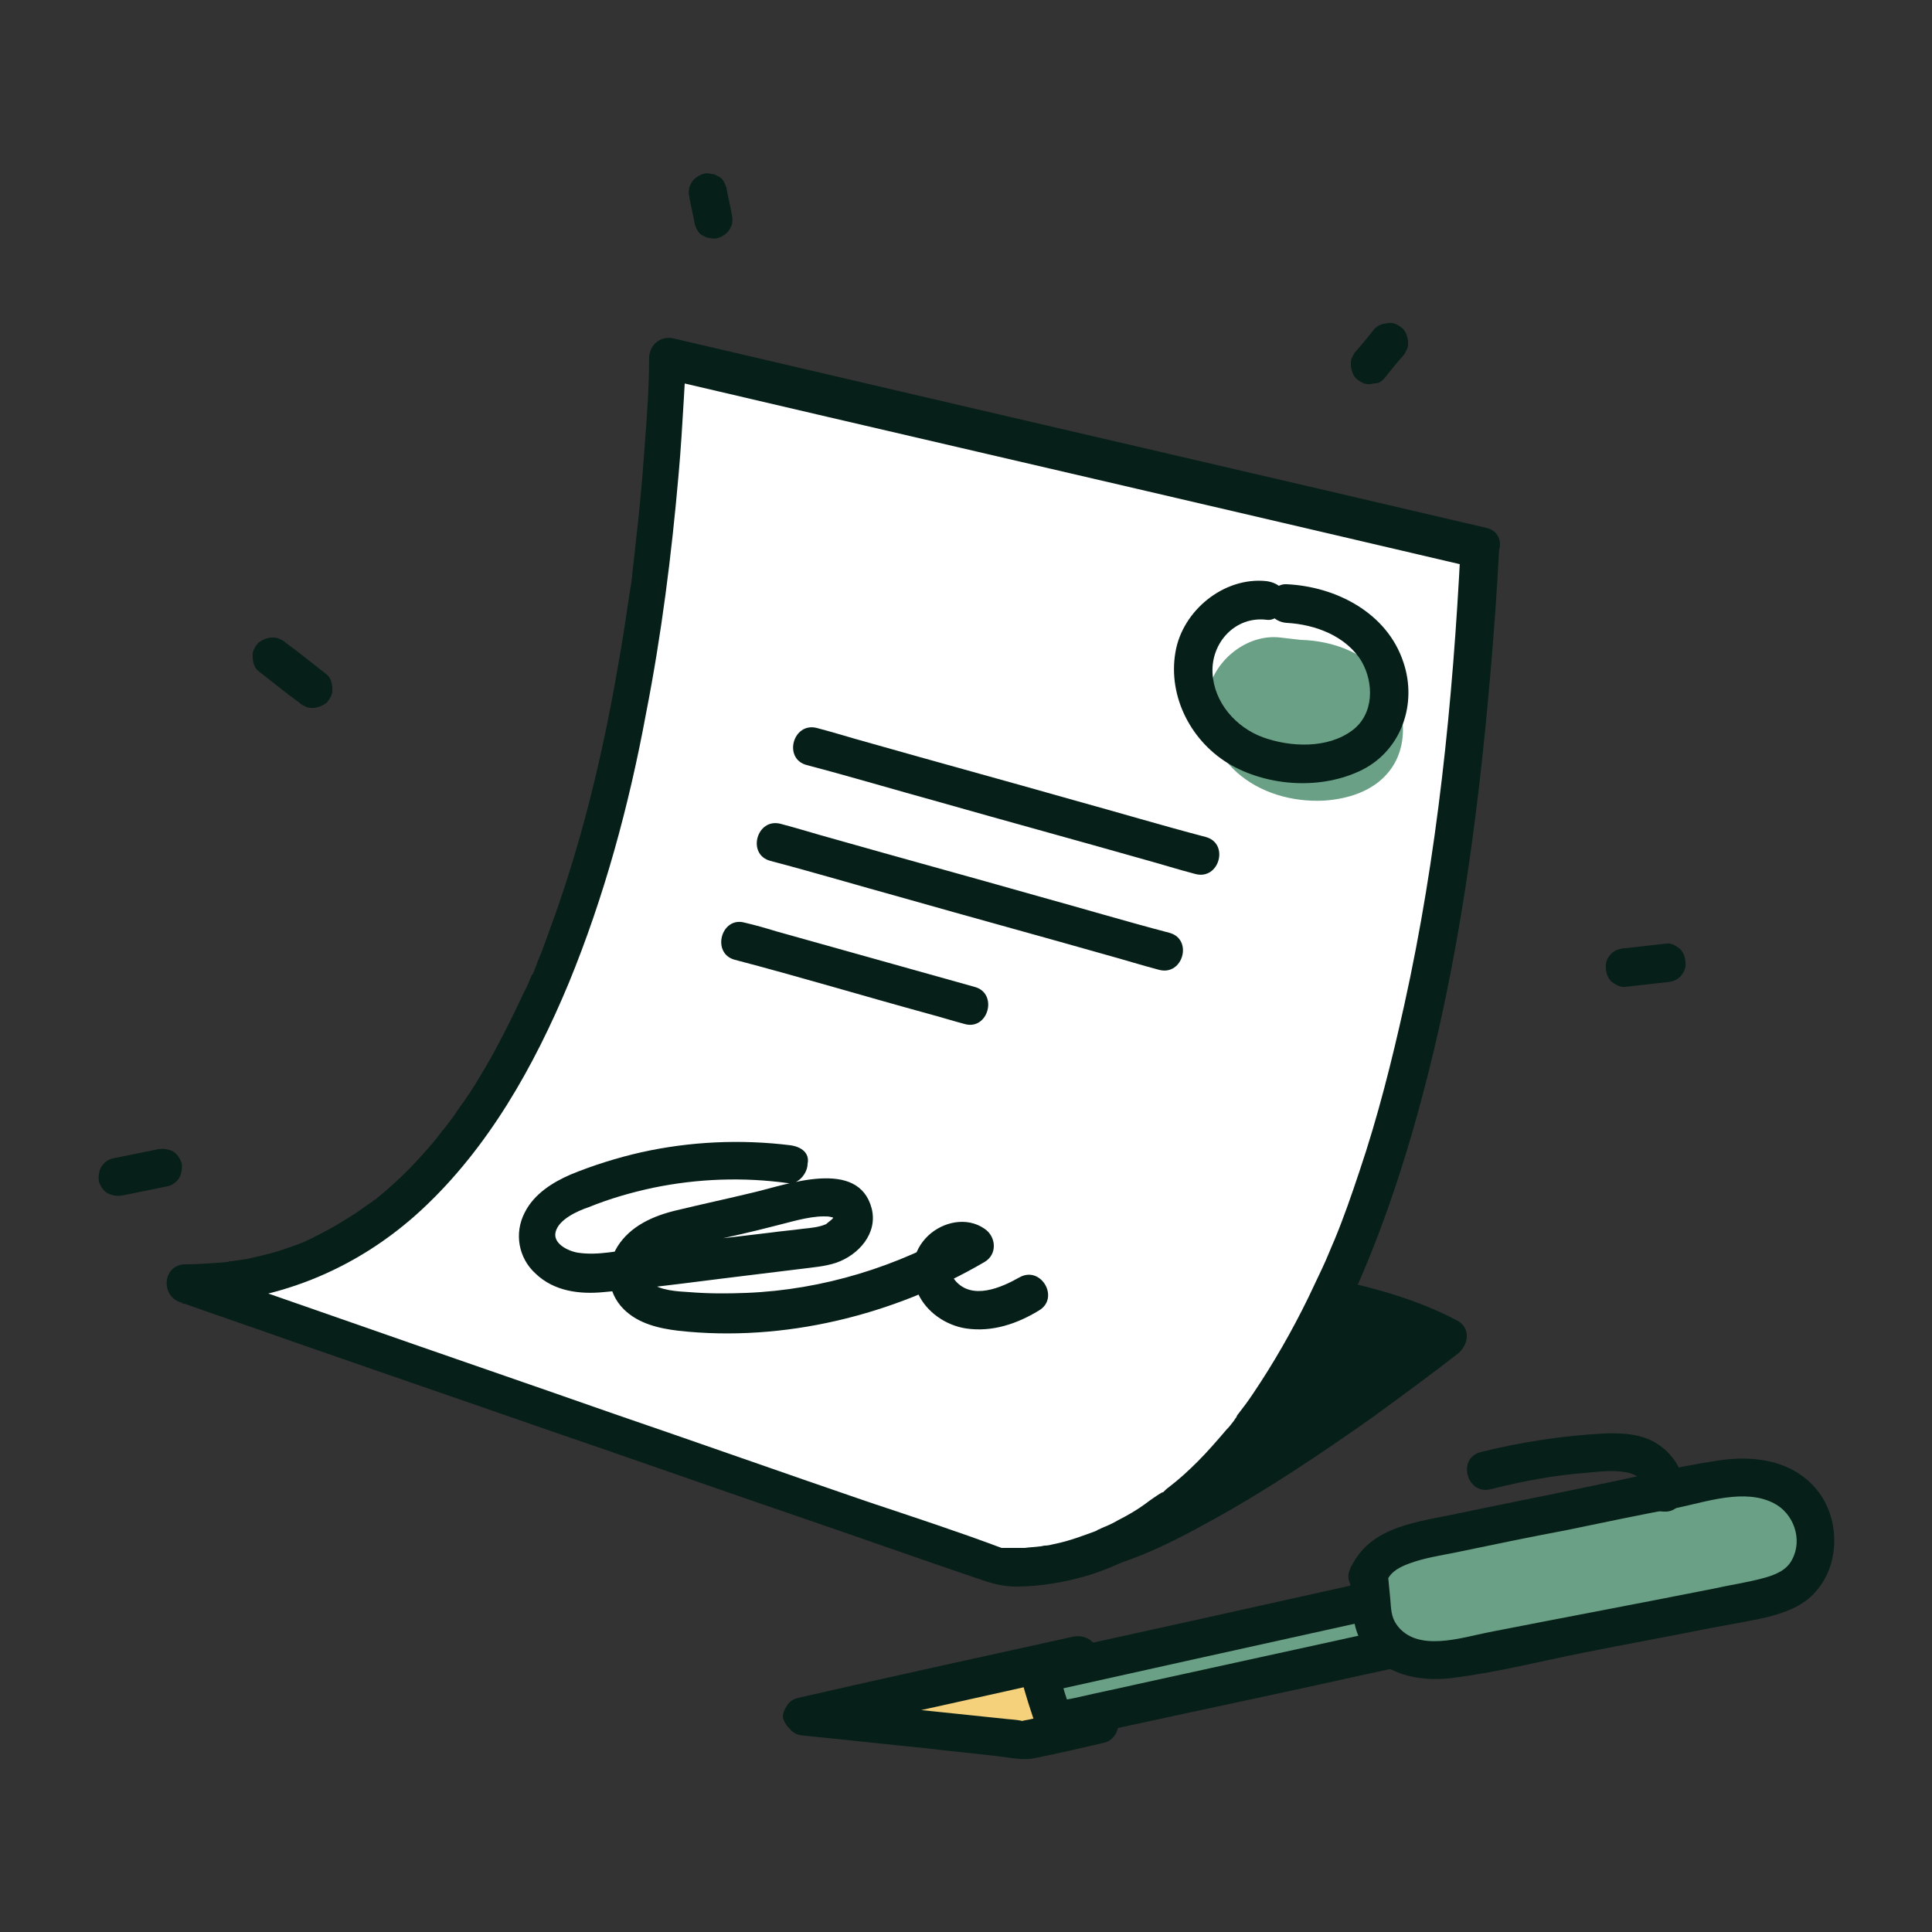 <svg xmlns="http://www.w3.org/2000/svg" xml:space="preserve" id="Calque_1" x="0" y="0" version="1.1" viewBox="0 0 250 250"><rect x="0" y="0" width="250" height="250" fill="#333333" stroke="none"/><style>.st0{fill:#061f18}.st2{fill:#6aa086}</style><path d="M138.2 201.2c11.6-.9 34.1-16.6 49.1-28.2-8.5-4.7-21.2-5.9-27.9-7.9-16 10.8-8.1 20.3-20.6 34.9" class="st0"/><path d="M138.2 203.7c6.5-.6 12.7-3.7 18.3-6.8 7.3-4 14.3-8.7 21.1-13.5 3.7-2.7 7.4-5.4 11-8.2 1.4-1.1 1.8-3.3 0-4.3-4.9-2.6-10.2-4.1-15.6-5.3-2.5-.5-4.9-1-7.4-1.6-1-.2-2.1-.4-3.1-.7-1.1-.3-2.6-1-3.7-.7-1.3.4-2.7 1.8-3.8 2.6-1 .8-2 1.7-2.9 2.7-1.6 1.7-3 3.5-4 5.6-1.8 3.5-2.7 7.2-3.8 10.9-1.5 5.1-3.7 9.7-7.2 13.8-.9 1-1 2.5 0 3.5.9.9 2.7 1 3.5 0q5.85-6.9 8.4-15.6c.6-2.2 1.2-4.4 1.9-6.6.7-2.1 1.4-3.8 2.8-5.8 1.8-2.6 4.4-4.8 7-6.6-.6.1-1.3.2-1.9.3 9 2.7 18.9 3.1 27.3 7.7v-4.3c-6.4 4.9-12.9 9.7-19.6 14.1-6.4 4.2-12.9 8.3-20 11.3-1.3.6-3 1.2-4.5 1.6-.7.2-1.4.4-2.1.5-.3.1-.7.1-1 .2-.5.1-.1 0 0 0-.2 0-.4 0-.6.1-1.3.1-2.5 1.1-2.5 2.5-.1 1.3 1.1 2.7 2.4 2.6" class="st0"/><path d="M191.7 70.7c-35-8.2-70-16.3-105.1-24.5 0 0-1.3 120.3-62.5 119.7l105.5 36.6c.1 0 54.8 9.7 62.1-131.8" style="fill:#fff"/><path d="M192.3 68.3c-27.3-6.4-54.6-12.7-82-19.1l-23.1-5.4c-1.6-.4-3.1.7-3.2 2.4 0 3.9-.3 7.9-.6 11.8-.3 4.3-.7 8.6-1.2 12.8-.1 1.2-.3 2.4-.4 3.7 0 .3-.1.6-.1.9 0 .1-.2 1.2-.1.5-.1.7-.2 1.3-.3 2-.4 2.7-.8 5.4-1.3 8.1-2 11.7-4.8 23.3-8.9 34.4-.5 1.4-1 2.8-1.6 4.2-.1.4-.3.7-.4 1.1-.1.1-.1.3-.2.4.2-.4 0 0-.1.1-.3.7-.6 1.5-1 2.2q-1.8 3.9-3.9 7.8c-1.4 2.5-2.8 4.9-4.5 7.2-.4.6-.8 1.2-1.2 1.7-.2.3-.4.5-.6.8-.3.3.4-.5-.1.1-.1.2-.3.3-.4.5-.8 1.1-1.7 2.1-2.6 3.1-1.8 2-3.7 3.8-5.8 5.5-.1.1-.2.2-.3.2-.5.4.3-.2 0 0-.2.2-.5.4-.7.5-.6.4-1.1.8-1.7 1.2-1.1.7-2.2 1.4-3.3 2-.6.3-1.1.6-1.7.9-.3.1-.5.3-.8.4-.2.1-.4.2-.5.2-.5.2.4-.2-.1.1-1.2.5-2.4.9-3.6 1.3-1.3.4-2.7.7-4 1-.7.1-1.3.2-2 .3-.4.1.6-.1-.1 0-.1 0-.3 0-.4.1-.4 0-.9.1-1.3.1-1.4.1-2.8.2-4.2.2-2.9 0-3.3 4-.7 4.9 4.8 1.7 9.5 3.3 14.3 5 10.9 3.8 21.7 7.5 32.6 11.3 11.7 4 23.3 8.1 35 12.1 7.3 2.5 14.6 5.1 22 7.6 1.5.5 2.8.8 4.3.8 3.2 0 6.5-.6 9.5-1.5 5.3-1.7 10-4.6 14.3-8.2 6.2-5.2 11.1-11.9 15.1-18.8 6.1-10.7 10.3-22.5 13.5-34.4 4.8-17.8 7.3-36.2 8.9-54.6.5-5.6.9-11.3 1.2-16.9.2-3.2-4.8-3.2-5 0-1 19.9-3 39.8-7.3 59.2-1.6 7.2-3.4 14.4-5.8 21.5-1 3-2 5.9-3.2 8.8-.7 1.6-.9 2.2-1.6 3.7-.6 1.3-1.2 2.5-1.8 3.8-2.1 4.3-4.5 8.5-7.2 12.5-.6.9-1.2 1.7-1.9 2.6-.3.4-.3.4-.1.2-.1.2-.3.4-.4.6-.3.4-.6.8-1 1.2-1.2 1.4-2.4 2.8-3.7 4.1-1.2 1.2-2.4 2.3-3.7 3.3-.3.2-.6.5-.8.7-.6.4.2-.1-.1 0-.2.1-.3.2-.5.3-.6.4-1.2.8-1.7 1.2-1.1.8-2.3 1.5-3.5 2.1-.5.3-1.1.6-1.6.8-.2.1-.5.2-.7.3-.1.1-.3.1-.4.2-.6.3.4-.1.1 0-1.9.7-3.7 1.4-5.7 1.8-.4.1-.8.2-1.2.2-.2 0-.4.1-.6.1-.7.1.3 0 0 0-.7.1-1.3.1-2 .2h-3.1c-.5 0 .7.2.4.1-.1 0-.2-.1-.3-.1-5.6-2.1-11.4-4-17.1-5.9-11.1-3.8-22.1-7.7-33.2-11.5-11.4-4-22.8-7.9-34.2-11.9l-19.8-6.9c-.3-.1-.6-.2-1-.3-.2 1.6-.4 3.3-.7 4.9 11.6.1 22.5-4.3 31-12.2 8.6-8 14.5-18.5 19-29.3 4.6-11.2 7.8-23 10-34.9 2-10.2 3.3-20.5 4.2-30.8.3-3.3.5-6.7.7-10.1.1-1.6.2-3.2.2-4.7v-.2c-1.1.8-2.1 1.6-3.2 2.4 27.3 6.4 54.6 12.7 82 19.1l23.1 5.4c3.5.5 4.9-4.4 1.7-5.1" class="st0"/><path d="M102.3 148.2c-6.4-.8-13-.5-19.3.9-3.1.7-6.3 1.7-9.2 2.9-2.3 1-4.7 2.5-5.9 4.9-1.4 2.7-.8 5.9 1.4 7.9 2.4 2.3 5.7 2.7 8.8 2.4 6.9-.6 13.8-1.6 20.6-2.4 1.6-.2 3.3-.4 4.9-.6 1.5-.2 3.1-.3 4.6-.8 2.9-1 5.4-3.8 4.6-7-1.7-6.6-11-3.1-15.3-2.1-3.3.8-6.6 1.5-9.9 2.3-3 .7-6 2-7.7 4.7-1.6 2.6-1.4 5.9.8 8.1 1.9 1.9 4.6 2.5 7.1 2.8 13.6 1.5 27.8-2 39.6-8.9 1.7-1 1.5-3.3 0-4.3-2.3-1.6-5.4-.9-7.3.9-2.1 2-2.5 4.9-1.3 7.5 1.1 2.4 3.6 4.1 6.2 4.5 3.4.5 6.6-.6 9.4-2.3 2.8-1.6.3-5.9-2.5-4.3-2.3 1.3-6.1 3-8.3.4-.6-.8-.8-1.5-.3-2.1.1-.1.6-.4.6-.5.4-.2.4-.2.8.1v-4.3c-8.5 5-18.2 8-28.1 8.4-2.5.1-4.9.1-7.4-.1-1.6-.1-3.7-.2-5-1.2-1.1-.9-.4-2.4.7-3.2 1.9-1.4 4.8-1.7 7-2.2 2.7-.6 5.4-1.2 8.1-1.9 2.1-.5 4.5-1.3 6.6-1.3.5 0 .6 0 1 .1 0 0 .2 0 .2.1-.1.2-.7.6-.9.8-.9.4-2 .5-3 .6-1.4.2-2.8.3-4.2.5-5.7.7-11.4 1.3-17 2-2.5.3-5.3 1-7.9.6-1.3-.2-3.3-1.2-2.9-2.7.4-1.6 2.8-2.7 4.3-3.2 2.7-1.1 5.5-1.9 8.3-2.5 5.8-1.2 11.7-1.4 17.5-.6 1.3.2 2.5-1.3 2.5-2.5.3-1.4-.8-2.2-2.2-2.4m2.1-49.2c5.7 1.5 11.4 3.2 17.2 4.8 8.8 2.5 17.6 4.9 26.4 7.4 2.2.6 4.4 1.3 6.7 1.9 3.1.8 4.4-4 1.3-4.8-5.7-1.5-11.4-3.2-17.2-4.8-8.8-2.5-17.6-4.9-26.4-7.4-2.2-.6-4.4-1.3-6.7-1.9-3.1-.8-4.4 4-1.3 4.8m-4.7 12.4c5.7 1.5 11.4 3.2 17.2 4.8 8.8 2.5 17.6 4.9 26.4 7.4 2.2.6 4.4 1.3 6.7 1.9 3.1.8 4.4-4 1.3-4.8-5.7-1.5-11.4-3.2-17.2-4.8-8.8-2.5-17.6-4.9-26.4-7.4-2.2-.6-4.4-1.3-6.7-1.9-3.1-.8-4.4 4-1.3 4.8m-4.6 12.8c8.4 2.2 16.7 4.7 25.1 7 1.5.4 3.1.9 4.6 1.3 3.1.9 4.4-4 1.3-4.8-8.6-2.4-17.1-4.8-25.7-7.2-1.3-.4-2.7-.8-4-1.1-3.1-.9-4.4 4-1.3 4.8" class="st0"/><path d="M165.7 82.5c-4-.5-8.1 2.5-9.2 6.4s.5 8.3 3.5 11 7.2 3.9 11.3 3.7c3.1-.2 6.3-1.2 8.3-3.6 2.8-3.3 2.4-8.4-.1-11.9s-6.9-5.2-11.2-5.3" class="st2"/><path d="M163.9 75.2c-5.5-.6-10.9 3.8-11.8 9.2-1 5.8 2.1 11.7 7.2 14.6 5 2.8 11.8 3.2 17 .6 5.1-2.6 7.1-8.6 5.3-13.9-2.1-6.4-8.7-9.8-15.1-10.1-1.3-.1-2.5 1.2-2.5 2.5 0 1.4 1.1 2.4 2.5 2.5 3.7.2 7.7 1.7 9.7 5 1.6 2.8 1.6 6.8-1.2 8.9-3.2 2.4-8 2.2-11.6.9-3.5-1.3-6.3-4.5-6.5-8.3-.2-4 3-7.4 7-6.9 1.3.2 2.5-1.3 2.5-2.5 0-1.5-1.1-2.3-2.5-2.5" class="st0"/><path d="m104.1 222.1 28.8 3.1 9.5-2.1c-.9-2.9-2-5.9-2.7-8.9-11.9 2.6-23.7 5.3-35.6 7.9" style="fill:#f4d17a"/><path d="M104.1 224.6c5.2.5 10.4 1.1 15.5 1.6 3.3.4 6.6.7 9.9 1.1 1.5.2 3 .5 4.4.2 3-.6 6-1.3 9-2 1.3-.3 2.1-1.8 1.7-3.1-1-2.9-2-5.8-2.7-8.9-.3-1.4-1.8-2-3.1-1.7-11.8 2.6-23.7 5.2-35.5 7.9-3.1.7-1.8 5.5 1.3 4.8 11.8-2.6 23.7-5.2 35.5-7.9-1-.6-2.1-1.2-3.1-1.7.7 3 1.8 5.9 2.7 8.9.6-1 1.2-2.1 1.7-3.1-2.7.6-5.5 1.2-8.2 1.8-.4.1-.8.1-1.2.3.2-.1.9 0 .3-.1-.8-.2-1.6-.2-2.4-.3l-20.1-2.1-6-.6c-1.3-.1-2.5 1.3-2.5 2.5.3 1.3 1.5 2.2 2.8 2.4" class="st0"/><path d="M227.7 196c-31 6.9-62 13.7-93.1 20.6.5 2.1 1.2 4.1 1.9 6.2l93.4-20.3z" class="st2"/><path d="M227 193.6c-24.2 5.4-48.4 10.7-72.6 16.1-6.8 1.5-13.6 3-20.5 4.5-1.3.3-2.1 1.8-1.7 3.1.5 2.1 1.2 4.1 1.9 6.2.4 1.3 1.7 2 3.1 1.7 3.1-.7 6.2-1.3 9.3-2 7.4-1.6 14.9-3.2 22.3-4.8 9-2 18-3.9 27-5.9 7.8-1.7 15.5-3.4 23.3-5.1 3.8-.8 7.6-1.4 11.4-2.5h.2c1.3-.3 2.2-1.8 1.7-3.1-.7-2.2-1.5-4.3-2.2-6.5-.5-1.3-1.8-2.1-3.2-1.7-1.2.3-2.2 1.8-1.7 3.1.7 2.2 1.5 4.3 2.2 6.5.6-1 1.2-2.1 1.7-3.1-3.1.7-6.2 1.3-9.3 2-7.4 1.6-14.9 3.2-22.3 4.8-9 2-18 3.9-27 5.9-7.8 1.7-15.5 3.4-23.3 5.1-2.6.6-5.1 1.1-7.7 1.7-1.2.3-2.5.4-3.7.8h-.2c1 .6 2.1 1.2 3.1 1.7-.7-2-1.4-4.1-1.9-6.2-.6 1-1.2 2.1-1.7 3.1 24.2-5.4 48.4-10.7 72.6-16.1 6.8-1.5 13.6-3 20.5-4.5 3.2-.7 1.9-5.5-1.3-4.8" class="st0"/><path d="M177.1 203.8c1.1-3.1 4.6-4.1 7.6-4.7l35.1-7.2c2.3-.5 4.6-.9 7-.8 2.3.2 4.7 1.1 6.4 3 2.4 2.8 2.4 7.6 0 10.1-1.8 1.8-4.3 2.4-6.7 2.9-12 2.3-23.9 4.7-35.9 7-2.6.5-5.4 1-8 .2s-5-3.4-4.9-6.3z" class="st2"/><path d="M179.5 204.5c.5-1.2 1.8-1.8 2.9-2.2 1.9-.7 3.9-1 5.9-1.4 4.8-1 9.6-2 14.4-2.9 4.8-1 9.6-2 14.4-2.9 3.8-.8 8.7-2.5 12.4-.6 2.6 1.3 3.8 4.7 2.4 7.3-.7 1.4-2.2 2-3.7 2.4-2.2.6-4.4.9-6.6 1.4-9.6 1.9-19.2 3.7-28.9 5.6-3.6.7-9.4 2.7-12-1-.7-1-.7-2.1-.8-3.3-.1-1-.2-2-.3-3.1-.1-1.3-1.1-2.5-2.5-2.5-1.2 0-2.6 1.1-2.5 2.5.3 2.4.2 5.4 1.1 7.7 2.1 4.9 7.5 6.3 12.4 5.6 5.6-.7 11.1-2.1 16.6-3.2s11-2.1 16.5-3.2c2.6-.5 5.2-.9 7.7-1.5 2.3-.6 4.6-1.5 6.1-3.3 2.9-3.3 3.1-8.6.7-12.3-3-4.5-8.4-5.4-13.4-4.6-5.5.8-10.9 2.2-16.4 3.3-6.2 1.3-12.3 2.5-18.5 3.8-5 1-10.6 1.8-12.8 7.2-.5 1.3.6 2.7 1.7 3.1 1.5.2 2.7-.7 3.2-1.9" class="st0"/><path d="M217.9 193.2c.2-2.5-1.2-4.8-3.2-6.2-2.1-1.5-4.8-1.6-7.3-1.5-5.3.3-10.6 1.1-15.8 2.4-3.1.8-1.8 5.6 1.3 4.8 4-1 8.1-1.8 12.2-2.1 2.1-.2 8-1.1 7.7 2.5-.1 1.3 1.2 2.5 2.5 2.5 1.5.1 2.5-1.1 2.6-2.4M33.4 86.8c1.8 1.4 3.5 2.8 5.3 4.1.2.2.5.4.8.5.3.2.6.2 1 .2.6 0 1.3-.3 1.8-.7.4-.5.8-1.1.7-1.8 0-.6-.2-1.4-.7-1.8-1.8-1.4-3.5-2.8-5.3-4.1-.2-.2-.5-.4-.8-.5-.3-.2-.6-.2-1-.2-.6 0-1.3.3-1.8.7-.4.5-.8 1.1-.7 1.8 0 .6.2 1.4.7 1.8m55.8-61.3c.2 1.2.5 2.3.7 3.5.1.3.2.6.4.9s.4.5.7.6q.45.3.9.3c.3.1.7.1 1 0 .6-.2 1.2-.6 1.5-1.1l.3-.6c.1-.4.1-.9 0-1.3-.2-1.2-.5-2.3-.7-3.5-.1-.3-.2-.6-.4-.9s-.4-.5-.7-.6q-.45-.3-.9-.3c-.3-.1-.7-.1-1 0-.6.2-1.2.6-1.5 1.1l-.3.6c-.1.5-.1.9 0 1.3M179.1 49c.8-1 1.6-2 2.4-2.9.2-.2.4-.5.5-.8.2-.3.2-.6.2-1 0-.3-.1-.7-.2-1s-.3-.6-.5-.8c-.5-.4-1.1-.8-1.8-.7-.2 0-.4.1-.7.1-.4.1-.8.3-1.1.6-.8 1-1.6 2-2.4 2.9-.2.2-.4.5-.5.8-.2.3-.2.6-.2 1 0 .3.1.7.2 1s.3.6.5.8c.5.4 1.1.8 1.8.7.2 0 .4-.1.7-.1.4 0 .7-.2 1.1-.6m31.2 78.7c1.8-.2 3.5-.4 5.3-.6.3 0 .7-.1 1-.2s.6-.3.8-.5c.4-.4.8-1.1.7-1.8 0-.6-.2-1.3-.7-1.8-.5-.4-1.1-.8-1.8-.7-1.8.2-3.5.4-5.3.6-.3 0-.7.1-1 .2s-.6.3-.8.5c-.4.4-.8 1.1-.7 1.8 0 .6.2 1.3.7 1.8.5.4 1.2.8 1.8.7m-194.5 27c2-.4 3.9-.8 5.9-1.2.6-.1 1.2-.6 1.5-1.1s.4-1.3.3-1.9c-.2-.6-.6-1.2-1.1-1.5-.6-.3-1.2-.4-1.9-.3-2 .4-3.9.8-5.9 1.2-.6.1-1.2.6-1.5 1.1s-.4 1.3-.3 1.9c.2.6.6 1.2 1.1 1.5.6.3 1.2.4 1.9.3" class="st0"/></svg>